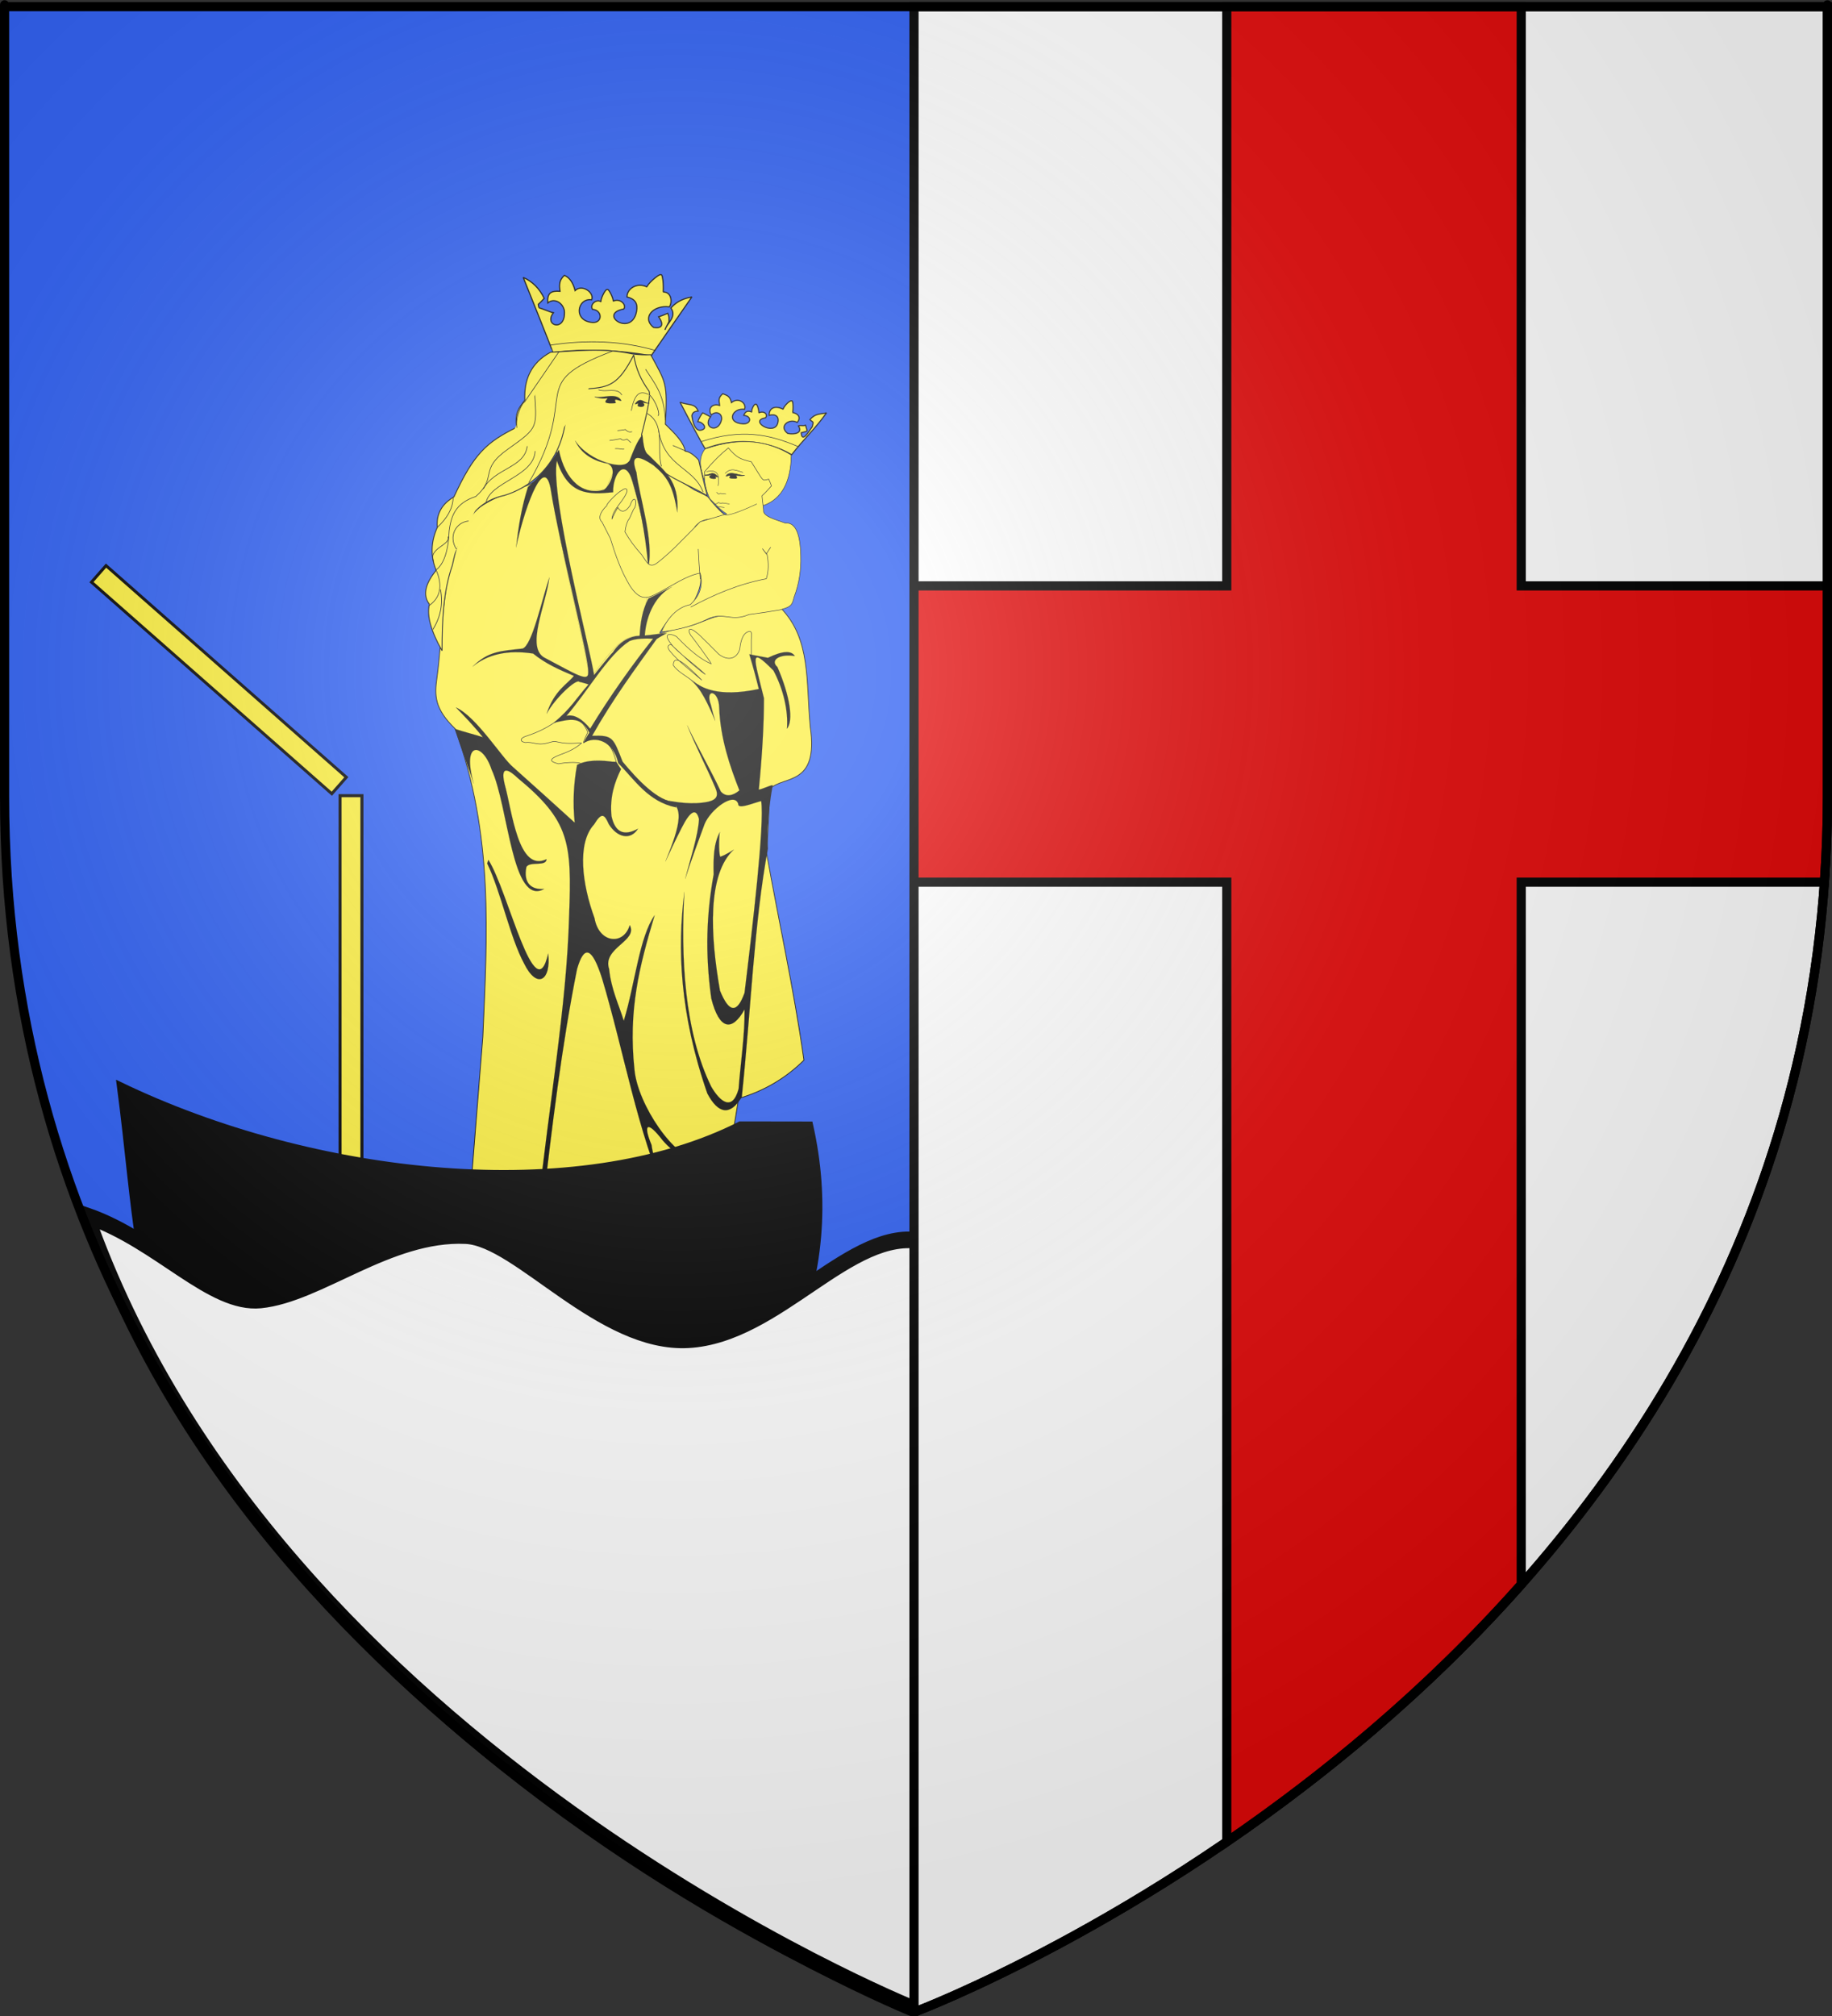 <?xml version="1.0" encoding="UTF-8" standalone="no"?>
<!-- Created with Inkscape (http://www.inkscape.org/) -->
<svg
   xmlns:svg="http://www.w3.org/2000/svg"
   xmlns="http://www.w3.org/2000/svg"
   xmlns:xlink="http://www.w3.org/1999/xlink"
   version="1.0"
   width="600"
   height="660"
   id="svg2">
  <rect width="100%" height="100%" fill="#333333" stroke="none"/>
  <desc
     id="desc4">Flag of Canton of Valais (Wallis)</desc>
  <defs
     id="defs6">
    <linearGradient
       id="linearGradient2893">
      <stop
         id="stop2895"
         style="stop-color:#ffffff;stop-opacity:0.314"
         offset="0" />
      <stop
         id="stop2897"
         style="stop-color:#ffffff;stop-opacity:0.251"
         offset="0.19" />
      <stop
         id="stop2901"
         style="stop-color:#6b6b6b;stop-opacity:0.125"
         offset="0.6" />
      <stop
         id="stop2899"
         style="stop-color:#000000;stop-opacity:0.125"
         offset="1" />
    </linearGradient>
    <radialGradient
       cx="221.445"
       cy="226.331"
       r="300"
       fx="221.445"
       fy="226.331"
       id="radialGradient3163"
       xlink:href="#linearGradient2893"
       gradientUnits="userSpaceOnUse"
       gradientTransform="matrix(1.353,0,0,1.349,-77.629,-85.747)" />
  </defs>
  <g
     id="layer3"
     style="display:inline">
    <path
       d="M 300,658.5 C 300,658.5 598.5,546.18 598.5,260.728 C 598.5,-24.723 598.5,2.176 598.5,2.176 L 1.5,2.176 L 1.5,260.728 C 1.5,546.18 300,658.5 300,658.5 z"
       id="path2855"
       style="fill:#2b5df2;fill-opacity:1;fill-rule:evenodd;stroke:none;stroke-width:1px;stroke-linecap:butt;stroke-linejoin:miter;stroke-opacity:1" />
    <g
       transform="matrix(1.334,0,0,1.334,-57.318,-133.053)"
       id="g3738">
      <path
         d="M 178.714,186.273 C 178.811,186.186 171.424,167.83 171.424,167.83 C 173.659,168.787 175.409,170.527 176.576,172.963 C 176.09,173.485 175.604,174.007 175.118,174.442 C 175.118,174.442 175.215,175.312 175.409,175.312 C 175.604,175.312 178.617,176.529 178.811,176.529 C 176.381,179.748 181.922,181.314 181.533,176.007 C 181.047,173.746 178.811,172.876 177.451,174.094 C 177.256,171.658 178.228,171.049 180.464,171.223 C 180.172,169.483 180.367,168.352 181.533,167.308 C 182.797,167.83 183.672,169.135 184.158,171.049 C 185.81,169.396 188.921,171.484 188.241,173.311 C 184.644,172.789 183.575,178.617 188.532,178.878 C 190.962,178.965 190.865,175.833 188.435,175.66 C 187.657,174.442 189.504,172.963 190.574,173.833 C 190.185,173.572 191.546,170.614 192.032,170.788 C 192.421,170.44 193.684,173.224 193.49,173.659 C 195.24,172.789 196.892,174.616 196.114,175.572 C 189.601,176.79 197.961,182.532 199.225,176.268 C 199.614,174.181 198.934,173.137 196.892,172.615 C 196.892,170.527 199.42,168.961 201.85,170.179 C 201.558,169.831 204.572,166.96 205.252,167.134 C 205.835,167.047 205.932,171.397 205.738,171.397 C 207.877,171.31 208.071,174.007 207.293,175.051 C 203.308,174.529 200.489,177.747 203.405,180.096 C 205.349,180.444 206.127,179.574 204.669,177.486 C 206.224,176.964 206.03,176.964 206.905,176.616 C 207.293,177.486 207.196,177.834 207.196,178.704 C 206.905,179.226 206.418,180.183 206.224,180.705 C 206.71,178.965 209.238,177.573 207.682,175.312 C 209.335,173.485 211.084,172.963 212.834,172.615 C 209.432,177.486 206.127,182.271 202.822,187.056 C 194.948,185.664 186.685,185.229 178.714,186.273 L 178.714,186.273 z"
         id="path36"
         style="fill:#fcef3c;fill-rule:evenodd;stroke:#000000;stroke-width:0.281;stroke-miterlimit:2.414" />
      <path
         d="M 216.139,209.849 C 216.042,210.197 209.918,198.453 209.918,198.453 C 212.348,199.323 213.515,198.627 214.39,200.628 C 213.903,200.715 213.126,200.628 212.834,201.672 C 212.834,202.107 213.32,205.586 214.973,205.325 C 217.014,204.977 215.459,203.237 214.292,203.237 C 214.584,202.194 215.459,201.063 215.459,201.063 C 215.653,201.063 217.306,202.02 217.403,202.02 C 215.362,204.716 219.347,206.282 220.125,202.716 C 220.319,201.063 218.667,200.541 217.597,201.585 C 216.625,200.106 217.792,198.627 219.639,199.236 C 219.444,197.757 219.347,197.322 220.416,196.365 C 221.486,196.8 222.166,196.887 222.555,198.54 C 224.208,197.148 226.346,198.627 225.763,200.193 C 222.749,199.758 221.097,203.498 225.374,203.759 C 227.415,203.846 227.61,201.846 225.568,201.672 C 225.957,200.628 226.638,200.454 227.61,200.889 C 227.221,200.715 228.096,198.714 228.485,198.975 C 228.874,198.627 229.36,200.715 229.262,201.063 C 230.526,200.454 231.595,201.411 230.915,202.281 C 226.638,202.976 233.151,206.891 233.928,203.498 C 234.317,201.933 233.345,201.237 231.79,201.672 C 231.79,199.845 233.248,199.149 235.289,200.193 C 235.095,199.845 236.747,197.931 237.331,198.105 C 237.817,198.018 237.719,200.976 237.525,200.976 C 239.372,201.324 239.469,202.542 238.692,203.411 C 236.747,202.281 234.026,204.368 236.359,206.108 C 238.011,206.456 240.15,206.021 238.983,204.281 C 239.761,204.02 239.858,204.368 240.733,204.107 C 241.219,205.934 241.511,205.412 239.664,205.934 C 239.858,208.631 241.608,205.499 242.385,204.455 C 242.774,202.976 242.58,203.498 241.802,202.716 C 243.163,201.15 244.33,201.411 245.885,201.063 C 242.969,205.151 240.441,207.326 237.331,211.328 C 230.818,207.5 222.944,207.239 216.139,209.849 L 216.139,209.849 z"
         id="path38"
         style="fill:#fcef3c;fill-rule:evenodd;stroke:#000000;stroke-width:0.271;stroke-miterlimit:2.414" />
      <line
         style="fill:none;stroke:#000000;stroke-width:0.019;stroke-miterlimit:2.414"
         id="line40"
         y2="233.947"
         x2="155.093"
         y1="226.988"
         x1="158.398"
         stroke-miterlimit="2.414" />
      <path
         d="M 221.097,276.489 C 220.611,271.356 222.361,271.704 224.305,270.66 C 228.582,269.79 229.943,270.747 229.651,276.663 C 229.651,281.709 229.36,287.102 228.387,292.148 C 227.901,295.193 226.152,294.932 225.082,292.061 C 222.847,287.189 221.777,281.796 221.097,276.489 L 221.097,276.489 z"
         id="path42"
         style="fill:none;fill-rule:evenodd;stroke:#000000;stroke-width:0.019;stroke-miterlimit:2.414" />
      <path
         d="M 212.543,248.824 C 217.889,239.428 212.834,240.82 213.612,228.989 C 214.778,227.684 216.139,227.075 217.986,227.162 C 217.986,227.162 221.194,226.466 221.194,226.118 C 220.222,225.944 217.5,222.638 216.917,221.855 C 216.917,221.507 213.515,220.028 213.515,220.028 C 211.182,218.549 208.946,217.157 206.613,215.678 C 204.28,214.025 201.752,211.937 199.517,210.284 C 197.573,213.155 195.823,214.982 194.17,214.286 C 193.393,216.374 192.518,218.375 191.74,220.463 C 185.422,221.594 180.561,217.244 179.492,211.937 C 178.52,213.503 176.478,216.983 172.59,218.81 C 155.676,224.726 157.912,227.423 154.704,234.469 C 151.204,245.605 151.69,255.61 150.232,266.136 C 149.649,270.312 149.552,273.618 154.704,278.577 C 164.23,304.763 162.578,329.122 161.508,354.177 C 160.536,365.922 159.662,377.753 158.689,389.498 C 177.937,400.372 200.197,400.024 219.833,396.718 C 221.291,387.584 222.847,378.449 224.305,369.314 C 230.332,367.574 235.775,364.443 240.344,359.919 C 237.817,342.084 234.123,325.729 231.109,308.765 C 231.693,303.545 231.595,298.412 232.081,293.279 C 235.289,290.06 244.038,292.757 241.899,278.142 C 240.83,266.919 242.094,256.654 234.706,248.998 C 230.623,249.085 225.666,251.086 222.263,251.086 C 218.278,250.042 216.431,252.652 209.821,253.957 C 208.654,254.044 204.766,255.436 204.96,255.001 C 207.196,251.347 209.432,248.824 212.543,248.824 L 212.543,248.824 z"
         id="path44"
         style="fill:#fcef3c;fill-rule:evenodd;stroke:#000000;stroke-width:0.187;stroke-miterlimit:2.414" />
      <path
         d="M 212.834,266.745 C 211.279,265.527 209.238,264.483 208.265,263.004 C 208.363,259.611 212.348,263.787 215.264,266.658 C 212.445,264.222 209.529,262.047 207.585,259.698 C 206.613,258.654 206.905,257.871 207.779,257.958 C 210.696,260.655 213.32,263.265 216.139,265.266 C 213.126,262.308 208.168,259.263 206.905,256.48 C 206.321,255.088 207.779,255.262 209.043,255.958 C 210.598,257.523 214.001,261.177 217.597,262.656 C 217.5,262.221 212.543,255.523 212.64,255.784 C 211.668,254.392 212.057,253.348 214.098,255.088 C 214.292,255.088 219.444,260.307 219.444,260.307 C 222.263,262.395 224.11,260.829 224.596,259.002 C 224.888,256.132 225.763,255.001 226.735,254.74 C 227.513,254.479 227.61,255.175 227.415,256.654 C 227.415,258.132 227.415,259.089 227.415,260.568 C 228.096,263.526 228.776,266.397 229.554,269.355 C 223.722,270.486 219.25,271.704 212.834,266.745 L 212.834,266.745 z"
         id="path46"
         style="fill:#fcef3c;fill-rule:evenodd;stroke:#000000;stroke-width:0.131;stroke-miterlimit:2.414" />
      <path
         d="M 178.909,277.185 C 177.062,278.403 175.02,279.447 172.396,280.317 C 170.84,280.752 170.257,281.622 171.91,281.97 C 173.757,281.709 174.826,282.753 177.159,282.144 C 179.492,281.535 178.617,281.622 181.047,282.057 C 183.477,282.405 186.005,281.883 185.713,282.144 C 183.866,283.71 182.214,284.319 180.561,284.928 C 177.839,285.971 177.645,286.58 180.075,287.189 C 181.339,286.928 184.644,286.58 185.81,287.189 C 188.727,287.102 191.351,286.841 194.268,286.754 C 193.101,281.97 190.671,279.36 186.199,281.97 C 186.491,281.1 186.88,280.317 187.269,279.447 C 186.005,276.228 183.477,274.923 178.909,277.185 L 178.909,277.185 z"
         id="path48"
         style="fill:#fcef3c;fill-rule:evenodd;stroke:#000000;stroke-width:0.131;stroke-miterlimit:2.414" />
      <path
         d="M 178.034,184.446 C 187.171,183.054 195.823,183.402 203.891,185.751"
         id="path50"
         style="fill:none;fill-rule:evenodd;stroke:#000000;stroke-width:0.15;stroke-miterlimit:2.414" />
      <path
         d="M 215.167,208.109 C 224.888,204.977 231.693,206.195 239.08,209.414"
         id="path52"
         style="fill:none;fill-rule:evenodd;stroke:#000000;stroke-width:0.144;stroke-miterlimit:2.414" />
      <path
         d="M 198.545,186.882 C 193.004,190.101 187.463,193.32 181.922,196.452 C 181.144,200.976 180.27,205.586 179.395,210.197 C 181.922,219.158 186.296,221.855 191.74,220.115 C 192.712,218.201 193.587,216.374 194.559,214.46 C 197.475,214.199 198.836,211.415 200.294,208.283 C 201.558,204.194 202.919,200.106 204.28,196.017 C 202.336,192.972 200.489,189.927 198.545,186.882 L 198.545,186.882 z"
         id="path54"
         style="fill:#fcef3c;fill-rule:evenodd;stroke:#000000;stroke-width:0.15;stroke-miterlimit:2.414" />
      <path
         d="M 198.35,186.621 C 190.574,184.968 184.352,185.925 178.131,186.186 C 173.173,188.883 171.618,193.059 171.813,197.931 C 170.354,199.932 169.382,200.802 169.771,204.629 C 162.383,208.283 159.273,211.154 154.412,221.681 C 152.468,222.812 149.941,224.987 150.33,229.163 C 148.677,232.816 148.677,236.383 150.038,239.689 C 147.608,242.734 146.538,245.605 148.385,248.041 C 147.705,250.825 148.774,254.653 151.496,259.437 C 151.496,252.043 151.788,244.909 154.023,238.471 C 155.773,230.381 158.301,223.16 166.758,221.333 C 172.299,219.68 180.27,214.634 181.825,202.976 C 182.019,196.539 183.283,195.582 187.366,195.147 C 192.518,194.799 194.851,194.103 198.545,186.882 C 199.128,190.362 200.294,192.885 202.141,195.495 C 202.919,196.017 202.044,200.28 200.489,206.369 C 200.392,215.156 209.918,217.331 216.625,221.42 C 215.848,218.549 215.167,215.417 214.487,212.633 C 213.32,211.328 212.154,210.545 211.182,210.458 C 210.89,208.37 208.751,206.195 206.321,203.846 C 206.905,193.494 206.418,193.668 202.725,186.795 C 201.364,186.882 199.808,186.795 198.35,186.621 L 198.35,186.621 z"
         id="path56"
         style="fill:#fcef3c;fill-rule:evenodd;stroke:#000000;stroke-width:0.224;stroke-miterlimit:2.414;stroke-dasharray:none" />
      <path
         d="M 149.26,254.218 C 151.107,251.173 151.788,248.041 151.107,244.387"
         id="path58"
         style="fill:none;fill-rule:evenodd;stroke:#000000;stroke-width:0.168;stroke-miterlimit:2.414" />
      <path
         d="M 148.385,248.302 C 151.107,246.388 151.69,243.43 150.038,239.602 C 151.885,238.21 153.051,235.078 153.246,229.946 C 153.732,226.466 154.704,223.247 159.759,221.594 C 165.3,216.722 160.245,215.156 167.827,209.849 C 175.409,204.455 174.729,204.803 174.145,194.973"
         id="path60"
         style="fill:#fcef3c;fill-rule:evenodd;stroke:#000000;stroke-width:0.15;stroke-miterlimit:2.414" />
      <path
         d="M 154.218,221.942 C 154.121,224.552 152.76,226.901 150.33,229.163"
         id="path62"
         style="fill:none;fill-rule:evenodd;stroke:#000000;stroke-width:0.15;stroke-miterlimit:2.414" />
      <path
         d="M 161.606,219.767 C 164.327,214.634 171.813,214.547 172.396,209.24"
         id="path64"
         style="fill:none;fill-rule:evenodd;stroke:#000000;stroke-width:0.15;stroke-miterlimit:2.414" />
      <path
         d="M 162.286,223.16 C 163.161,218.027 174.048,216.722 174.34,210.458"
         id="path66"
         style="fill:none;fill-rule:evenodd;stroke:#000000;stroke-width:0.15;stroke-miterlimit:2.414" />
      <path
         d="M 158.009,227.597 C 154.801,227.945 153.051,231.424 154.996,234.469"
         id="path68"
         style="fill:none;fill-rule:evenodd;stroke:#000000;stroke-width:0.15;stroke-miterlimit:2.414" />
      <path
         d="M 149.455,237.601 C 147.899,234.295 153.732,233.512 152.954,231.424"
         id="path70"
         style="fill:none;fill-rule:evenodd;stroke:#000000;stroke-width:0.15;stroke-miterlimit:2.414" />
      <path
         d="M 193.295,185.925 C 171.521,194.19 185.81,196.104 172.785,218.201"
         id="path72"
         style="fill:#fcef3c;fill-rule:evenodd;stroke:#000000;stroke-width:0.15;stroke-miterlimit:2.414" />
      <path
         d="M 180.172,186.099 L 171.715,198.453 C 171.326,198.366 169.382,201.933 169.868,204.716"
         id="path74"
         style="fill:#fcef3c;fill-rule:evenodd;stroke:#000000;stroke-width:0.15;stroke-miterlimit:2.414" />
      <path
         d="M 201.461,190.362 C 203.794,194.016 206.03,196.452 206.321,202.889"
         id="path76"
         style="fill:#fcef3c;fill-rule:evenodd;stroke:#000000;stroke-width:0.15;stroke-miterlimit:2.414" />
      <path
         d="M 202.336,196.539 C 204.183,198.279 205.155,201.759 204.474,201.759"
         id="path78"
         style="fill:#fcef3c;fill-rule:evenodd;stroke:#000000;stroke-width:0.15;stroke-miterlimit:2.414" />
      <line
         style="fill:#fcef3c;stroke:#000000;stroke-width:0.15;stroke-miterlimit:2.414"
         id="line80"
         y2="210.545"
         x2="211.571"
         y1="209.066"
         x1="208.168"
         stroke-miterlimit="2.414" />
      <path
         d="M 201.752,201.15 C 206.516,203.846 204.085,209.849 205.349,214.199"
         id="path82"
         style="fill:#fcef3c;fill-rule:evenodd;stroke:#000000;stroke-width:0.15;stroke-miterlimit:2.414" />
      <path
         d="M 204.669,205.412 C 206.127,214.46 213.32,214.373 215.556,220.463"
         id="path84"
         style="fill:#fcef3c;fill-rule:evenodd;stroke:#000000;stroke-width:0.15;stroke-miterlimit:2.414" />
      <path
         d="M 189.893,195.408 C 191.74,196.104 194.656,194.712 195.628,196.713"
         id="path86"
         style="fill:none;fill-rule:evenodd;stroke:#000000;stroke-width:0.131;stroke-miterlimit:2.414" />
      <path
         d="M 189.018,197.061 C 190.574,197.67 194.462,195.843 195.531,198.105 C 195.24,198.192 194.462,197.757 194.073,197.844 C 193.781,197.931 194.17,198.54 194.17,198.627 C 194.17,198.714 191.935,198.888 191.643,198.453 C 191.351,198.018 192.712,197.322 191.74,197.496 C 190.865,197.67 188.629,197.235 189.018,197.061 L 189.018,197.061 z"
         id="path88"
         style="fill-rule:evenodd;stroke:#000000;stroke-width:0.019;stroke-miterlimit:2.414" />
      <path
         d="M 202.336,198.627 C 201.072,198.801 200.294,196.8 198.836,198.888 C 199.225,199.062 199.614,198.627 199.614,198.714 C 199.614,198.801 199.517,199.236 199.517,199.323 C 199.517,199.497 200.683,199.845 201.072,199.323 C 201.461,198.801 200.197,198.366 201.169,198.627 C 201.947,198.801 202.627,198.801 202.336,198.627 L 202.336,198.627 z"
         id="path90"
         style="fill-rule:evenodd;stroke:#000000;stroke-width:0.021;stroke-miterlimit:2.414" />
      <path
         d="M 194.559,205.412 C 195.24,205.325 195.726,205.325 196.503,205.151 C 197.087,205.76 197.573,205.847 198.156,205.673"
         id="path92"
         style="fill:none;fill-rule:evenodd;stroke:#000000;stroke-width:0.131;stroke-miterlimit:2.414" />
      <path
         d="M 197.961,200.541 C 198.836,195.669 200.489,195.756 202.141,196.539"
         id="path94"
         style="fill:none;fill-rule:evenodd;stroke:#000000;stroke-width:0.131;stroke-miterlimit:2.414" />
      <path
         d="M 192.615,207.848 C 193.49,207.761 194.365,207.587 195.337,207.413 C 195.628,207.761 196.114,207.848 196.892,207.5 C 197.184,207.761 197.573,208.109 197.864,208.37"
         id="path96"
         style="fill:none;fill-rule:evenodd;stroke:#000000;stroke-width:0.131;stroke-miterlimit:2.414" />
      <path
         d="M 193.976,209.849 C 195.142,209.762 195.823,210.11 196.212,209.936"
         id="path98"
         style="fill:none;fill-rule:evenodd;stroke:#000000;stroke-width:0.131;stroke-miterlimit:2.414" />
      <path
         d="M 215.75,217.244 C 215.167,215.069 214.098,212.459 216.042,209.936 C 225.082,206.804 231.693,208.022 237.233,211.415 C 237.136,218.027 234.9,222.116 230.526,223.769 C 225.568,221.507 220.611,219.332 215.75,217.244 L 215.75,217.244 z"
         id="path100"
         style="fill:#fcef3c;fill-rule:evenodd;stroke:#000000;stroke-width:0.131;stroke-miterlimit:2.414" />
      <path
         d="M 154.607,278.577 C 156.065,283.101 157.815,287.537 159.273,292.061 C 156.259,281.361 161.508,281.97 163.647,288.581 C 167.827,297.542 168.605,322.336 176.576,317.899 C 173.368,318.16 171.424,316.42 172.201,312.505 C 173.076,311.027 177.062,312.505 177.159,310.592 C 170.16,313.984 168.702,298.76 166.855,292.148 C 165.591,286.841 168.507,289.19 170.063,290.669 C 182.797,301.196 183.38,306.416 182.7,324.337 C 182.117,346.695 177.548,372.011 175.118,395.848 C 175.409,395.848 175.798,395.848 176.187,395.848 C 178.52,376.274 180.853,356.439 184.644,337.561 C 186.394,331.471 188.338,332.254 190.768,339.823 C 196.114,357.657 199.517,377.84 206.71,393.587 C 205.641,389.324 203.502,384.974 202.919,380.711 C 200.683,375.317 202.044,374.882 205.641,379.58 C 208.363,382.712 212.154,385.235 214.487,384.365 C 208.654,384.278 199.517,370.793 198.739,362.268 C 197.184,347.652 199.906,336.952 203.697,324.337 C 199.906,329.731 198.934,340.953 196.114,350.262 C 194.948,346.434 193.004,342.519 192.518,337.561 C 190.768,332.341 199.711,330.688 197.573,326.773 C 196.114,331.819 189.99,331.297 188.921,325.033 C 185.908,316.855 184.547,306.677 188.824,302.066 C 190.671,299.021 191.351,299.543 192.421,301.979 C 194.462,305.285 197.767,306.068 199.614,303.11 C 196.114,305.024 193.976,303.98 193.101,300.065 C 192.615,295.28 193.879,291.713 195.434,288.494 C 195.045,287.885 194.656,287.363 194.365,286.841 C 190.282,286.145 186.977,286.232 184.644,287.45 C 183.769,292.148 183.575,296.846 184.061,301.631 C 179.006,297.02 173.951,292.496 168.896,287.972 C 166.174,285.71 159.953,275.619 154.898,273.357 C 156.94,275.445 159.37,277.968 161.508,280.665 C 159.467,279.969 156.745,279.36 154.607,278.577 L 154.607,278.577 z"
         id="path102"
         style="fill-rule:evenodd;stroke:#000000;stroke-width:0.019;stroke-miterlimit:2.414" />
      <path
         d="M 206.321,311.201 C 209.918,302.414 211.668,296.498 205.544,295.976 C 209.238,296.672 212.931,297.281 216.82,296.498 C 218.958,295.976 219.444,295.019 218.569,293.018 C 216.431,287.972 213.709,282.84 211.668,277.707 C 214.195,283.101 217.403,288.581 219.93,293.975 C 221.194,295.454 222.944,295.019 224.499,293.714 C 222.166,287.798 219.833,281.013 219.542,273.444 C 219.444,269.007 215.945,268.572 217.5,272.748 C 217.792,274.053 218.181,275.445 218.569,276.663 C 216.82,272.574 215.07,268.659 212.64,266.745 C 215.167,268.398 218.958,271.008 229.262,268.833 C 228.582,266.049 227.804,263.178 226.929,260.307 C 228.387,260.568 229.943,260.916 231.498,261.177 C 235.095,259.437 237.233,259.35 238.108,260.742 C 234.512,260.133 231.887,261.699 233.831,263.439 C 236.942,270.573 237.817,276.663 236.164,278.577 C 236.553,274.314 235.289,268.833 232.859,264.309 C 226.832,258.219 227.999,260.916 230.526,271.095 C 230.526,277.968 230.04,285.71 229.262,293.54 C 230.429,293.279 231.498,292.67 232.665,292.409 C 231.498,299.021 231.207,304.502 231.498,307.982 C 228.096,326.251 227.318,347.826 225.082,368.966 C 222.263,373.577 219.347,373.229 216.625,368.096 C 209.821,348.522 209.238,332.515 210.987,318.595 C 210.112,334.342 210.89,352.785 217.597,366.444 C 219.736,370.097 222.749,372.62 224.305,366.965 C 224.791,360.441 225.86,353.655 225.763,347.478 C 222.652,353.046 219.542,352.437 217.597,344.781 C 216.042,333.646 216.431,323.902 218.181,314.332 C 218.083,310.244 218.181,306.677 219.736,303.893 C 219.444,304.415 219.347,310.94 220.028,309.896 C 220.222,309.896 221.68,309.2 223.138,308.243 C 216.625,314.158 217.306,329.209 219.736,342.867 C 221.972,348.348 223.916,348.522 225.763,343.389 C 227.707,327.382 230.72,301.805 229.846,296.324 C 227.318,297.02 224.11,298.412 224.208,297.02 C 223.235,293.975 217.403,298.412 215.945,301.979 C 214.487,305.981 212.543,311.114 211.182,315.463 C 212.348,310.853 214.39,304.763 214.584,300.761 C 213.903,297.977 212.445,298.673 210.307,302.936 C 209.724,304.154 209.14,305.111 206.321,311.201 L 206.321,311.201 z"
         id="path104"
         style="fill-rule:evenodd;stroke:#000000;stroke-width:0.019;stroke-miterlimit:2.414" />
      <path
         d="M 185.81,302.675 C 184.838,298.499 185.033,293.627 186.88,290.06 C 188.727,286.145 193.198,287.189 192.323,291.713 C 193.295,292.67 186.588,303.458 185.81,302.675 L 185.81,302.675 z"
         id="path106"
         style="fill:#000000;fill-rule:evenodd;stroke:#000000;stroke-width:0.019;stroke-miterlimit:2.414" />
      <path
         d="M 162.578,311.635 C 162.675,311.375 162.772,311.114 162.869,310.766 C 167.73,318.334 174.34,348.174 177.548,333.733 C 178.325,340.344 174.826,342.693 171.618,336.169 C 168.119,329.644 165.98,318.682 162.578,311.635 L 162.578,311.635 z"
         id="path108"
         style="fill-rule:evenodd;stroke:#000000;stroke-width:0.019;stroke-miterlimit:2.414" />
      <path
         d="M 179.395,211.85 C 182.991,219.941 187.171,220.898 191.837,219.68 C 193.976,213.59 195.726,212.372 197.67,216.113 C 202.822,233.251 203.211,241.864 200.197,255.784 C 196.114,255.697 194.073,257.871 187.755,266.397 C 184.838,248.302 176.77,223.508 179.395,211.85 L 179.395,211.85 z"
         id="path146"
         style="fill:#fcef3c;fill-rule:evenodd;stroke:#000000;stroke-width:0.028;stroke-miterlimit:2.414" />
      <path
         d="M 193.295,260.046 C 193.976,258.915 188.532,265.701 188.824,265.44 C 188.143,260.22 177.937,221.42 179.686,212.807 C 182.505,221.246 187.366,221.159 193.49,220.55 C 193.393,216.026 196.503,211.85 198.253,217.94 C 199.906,223.595 201.266,229.424 202.141,238.819 C 203.599,232.642 199.808,221.072 199.225,215.678 C 197.767,211.589 199.128,211.067 203.405,213.938 C 206.613,216.635 208.168,218.636 209.238,225.509 C 209.821,217.592 206.03,215.33 202.141,211.328 C 201.169,210.719 200.975,209.066 200.683,206.456 C 199.322,208.109 198.447,210.458 197.67,212.459 C 196.892,215.678 187.463,212.981 184.158,207.848 C 185.616,211.067 188.629,212.894 192.129,213.503 C 194.656,214.547 192.907,218.723 191.254,219.941 C 186.394,221.42 181.728,217.94 180.172,210.11 C 177.937,213.851 175.409,216.722 172.59,219.245 C 171.035,224.117 170.257,228.902 169.674,234.121 C 171.132,226.64 176.381,210.458 178.131,219.593 C 180.367,233.947 187.852,261.96 187.366,264.831 C 187.463,267.267 184.158,265.092 176.867,261.264 C 171.813,258.915 177.062,248.128 177.839,241.429 C 175.992,246.997 173.562,258.306 171.229,258.915 C 165.883,259.524 162.869,259.524 158.981,263.352 C 162.675,260.307 167.633,259.176 173.854,260.133 C 176.964,262.656 180.172,264.048 183.866,265.614 C 182.214,267.702 179.103,269.094 177.159,274.923 C 179.2,271.095 184.547,266.136 185.227,267.093 C 185.519,267.093 187.463,267.702 187.463,267.702 C 184.45,271.095 183.089,273.705 178.909,277.098 C 182.603,276.402 185.422,275.184 187.657,279.534 C 187.074,280.404 186.685,281.187 186.199,282.144 C 189.018,280.23 193.49,281.448 194.754,287.015 C 198.836,291.191 202.141,296.498 208.946,297.89 C 208.946,297.368 208.946,297.02 208.946,296.585 C 204.572,296.672 199.225,290.756 195.823,286.667 C 193.49,280.752 193.49,280.143 188.338,280.317 C 193.393,271.356 198.934,263.874 204.183,256.567 C 204.96,256.045 205.835,255.61 206.71,255.088 C 205.058,255.175 202.919,255.61 201.266,255.697 C 201.655,250.303 204.183,245.605 207.974,243.778 C 205.835,244.648 204.28,245.692 202.141,246.649 C 200.586,249.607 200.197,252.652 200.003,255.784 C 197.767,255.871 195.142,257.002 193.295,260.046 L 193.295,260.046 z"
         id="path148"
         style="fill-rule:evenodd;stroke:#000000;stroke-width:0.019;stroke-miterlimit:2.414" />
      <path
         d="M 214.876,240.385 C 211.279,241.081 208.46,243.256 203.697,245.692 C 201.558,246.736 199.808,246.91 197.573,243.43 C 195.337,239.689 194.073,235.948 192.809,231.859 C 192.129,230.554 191.448,229.163 190.768,227.858 C 189.407,226.64 191.06,224.639 191.935,223.856 C 191.74,223.334 195.337,219.941 195.531,220.202 C 196.017,219.506 198.642,218.81 195.045,223.421 C 193.781,225.074 193.295,226.031 193.198,227.162 C 193.393,226.553 194.365,224.726 194.656,224.291 C 195.045,224.987 196.114,226.118 197.67,223.769 C 198.447,221.333 199.517,222.116 198.836,224.291 C 198.253,224.9 197.767,226.814 197.184,227.423 C 196.601,228.641 196.503,229.511 196.406,230.293 C 197.573,232.294 198.642,233.773 200.489,235.861 C 201.947,237.949 202.433,239.428 204.572,237.688 C 206.321,236.296 208.168,234.643 209.918,232.816 C 211.571,231.163 213.32,229.424 214.876,227.771 C 217.014,227.162 219.153,226.553 221.389,225.857 C 219.833,224.987 218.667,223.508 217.209,222.116 C 216.236,219.941 215.75,217.853 215.945,215.504 C 217.986,213.068 219.93,211.154 221.777,209.675 C 223.916,212.111 224.596,212.372 227.415,213.068 C 230.623,218.114 229.943,217.766 231.693,217.331 C 231.984,217.94 232.179,218.462 232.373,218.984 C 231.595,219.854 230.915,220.637 230.04,221.42 C 230.137,222.638 230.332,223.769 230.429,224.9 C 230.137,226.466 233.442,227.249 235.775,228.119 C 238.205,227.858 239.469,230.641 239.566,236.209 C 239.664,239.602 239.178,242.995 237.914,246.301 C 237.428,248.389 237.136,248.645 234.414,249.428 C 231.887,249.863 229.457,250.211 226.832,250.559 C 222.555,252.385 220.902,250.037 217.209,251.429 C 213.903,253.081 209.918,254.299 205.349,254.821 C 206.807,251.429 209.238,248.737 212.445,248.128 C 214.39,246.301 215.75,243.952 214.876,240.385 L 214.876,240.385 z"
         id="path150"
         style="fill:#fcef3c;fill-rule:evenodd;stroke:#000000;stroke-width:0.131;stroke-miterlimit:2.414" />
      <path
         d="M 225.374,215.678 C 223.916,215.243 222.361,214.373 221,215.939"
         id="path152"
         style="fill:none;fill-rule:evenodd;stroke:#000000;stroke-width:0.112;stroke-miterlimit:2.414" />
      <path
         d="M 219.25,218.984 C 220.028,214.895 217.695,215.156 216.431,215.504"
         id="path154"
         style="fill:none;fill-rule:evenodd;stroke:#000000;stroke-width:0.112;stroke-miterlimit:2.414" />
      <path
         d="M 222.069,223.421 C 221.486,223.334 220.902,223.247 220.319,223.16 C 220.125,223.421 219.833,223.247 219.347,223.073 C 219.153,223.247 219.056,223.247 218.472,223.508"
         id="path156"
         style="fill:none;fill-rule:evenodd;stroke:#000000;stroke-width:0.109;stroke-miterlimit:2.414" />
      <path
         d="M 221.194,220.985 C 220.514,220.811 220.514,221.072 219.833,220.811 C 219.153,221.246 219.347,220.811 218.861,220.55"
         id="path158"
         style="fill:none;fill-rule:evenodd;stroke:#000000;stroke-width:0.112;stroke-miterlimit:2.414" />
      <path
         d="M 228.776,223.421 C 225.957,224.726 222.263,226.292 221.097,226.118 C 220.319,225.596 219.639,224.639 218.764,224.117 C 219.347,224.117 220.319,224.204 220.805,224.291"
         id="path160"
         style="fill:none;fill-rule:evenodd;stroke:#000000;stroke-width:0.112;stroke-miterlimit:2.414" />
      <path
         d="M 225.763,216.374 C 224.694,216.635 222.166,215.069 221.194,216.548 C 221.389,216.635 221.972,216.374 222.166,216.461 C 222.361,216.548 222.069,216.896 222.069,216.983 C 222.069,217.07 223.527,217.331 223.819,217.07 C 224.11,216.809 223.235,216.2 223.819,216.374 C 224.499,216.635 225.957,216.461 225.763,216.374 L 225.763,216.374 z"
         id="path162"
         style="fill-rule:evenodd;stroke:#000000;stroke-width:0.114;stroke-miterlimit:2.414" />
      <path
         d="M 216.042,216.287 C 217.209,216.461 217.889,215.069 219.25,216.809 C 218.958,216.896 218.569,216.548 218.569,216.635 C 218.569,216.722 218.667,217.07 218.667,217.157 C 218.667,217.244 217.597,217.331 217.209,216.896 C 216.917,216.461 218.278,216.113 217.306,216.287 C 216.528,216.548 215.75,216.461 216.042,216.287 L 216.042,216.287 z"
         id="path164"
         style="fill-rule:evenodd;stroke:#000000;stroke-width:0.108;stroke-miterlimit:2.414" />
      <path
         d="M 212.543,248.737 C 218.181,245.692 224.208,243.082 231.109,241.777 C 231.693,239.863 231.693,237.949 231.304,235.861 C 230.915,235.339 230.526,234.904 230.137,234.382 C 230.429,234.817 230.818,235.252 231.109,235.687 C 231.401,235.165 231.79,234.643 232.179,234.034"
         id="path166"
         style="fill:none;fill-rule:evenodd;stroke:#000000;stroke-width:0.131;stroke-miterlimit:2.414" />
      <path
         d="M 214.39,234.469 C 214.487,236.557 214.681,239.689 214.876,241.864"
         id="path168"
         style="fill:none;fill-rule:evenodd;stroke:#000000;stroke-width:0.131;stroke-miterlimit:2.414" />
      <path
         d="M 182.019,275.445 C 187.171,269.529 192.226,260.481 197.475,257.089 C 198.934,256.393 201.752,256.393 203.308,256.48 C 198.35,262.656 192.615,270.747 187.852,278.577 C 186.005,276.228 183.866,274.923 182.019,275.445 L 182.019,275.445 z"
         id="path170"
         style="fill:#fcef3c;fill-rule:evenodd;stroke:#000000;stroke-width:0.019;stroke-miterlimit:2.414" />
    </g>
    <rect
       width="7.164"
       height="141.604"
       x="111.368"
       y="260.491"
       id="rect3380"
       style="fill:#fcef3c;fill-opacity:1;stroke:#000000;stroke-width:1;stroke-linecap:square;stroke-linejoin:miter;stroke-miterlimit:2.414;stroke-dasharray:none;stroke-dashoffset:0;stroke-opacity:1" />
    <rect
       width="7.203"
       height="104.801"
       x="-123.207"
       y="148.341"
       transform="matrix(0.661,-0.751,0.751,0.661,0,0)"
       id="rect3382"
       style="fill:#fcef3c;fill-opacity:1;stroke:#000000;stroke-width:0.961;stroke-linecap:square;stroke-linejoin:miter;stroke-miterlimit:2.414;stroke-dasharray:none;stroke-dashoffset:0;stroke-opacity:1;display:inline" />
    <g
       transform="matrix(0.683,0,0,1.072,455.489,-475.715)"
       id="g4923"
       style="display:inline">
      <g
         transform="matrix(0.885,0,0,0.861,209.664,384.307)"
         id="g8796"
         style="opacity:1;display:inline">
        <g
           transform="matrix(-1,0,0,1,-560.647,178.327)"
           id="g8785" />
        <g
           transform="matrix(-1,0,0,1,-560.647,178.327)"
           id="g8771"
           style="fill:#000000">
          <path
             d="M 770.69,339.335 C 784.211,366.448 779.905,393.56 754.154,420.673 C 409.067,416.155 295.196,422.28 239.955,413.288 C 209.672,408.359 207.573,368.84 194.715,324.425 C 357.061,359.626 576.646,370.043 711.511,339.293 L 770.69,339.335 z"
             transform="matrix(-0.65,0,0,0.948,491.478,-31.087)"
             id="path6784"
             style="opacity:1;fill:#000000;fill-opacity:1;fill-rule:evenodd;stroke:#000000;stroke-width:4.38;stroke-linecap:butt;stroke-linejoin:miter;marker:none;marker-start:none;marker-mid:none;marker-end:none;stroke-miterlimit:4;stroke-dasharray:none;stroke-dashoffset:0;stroke-opacity:1;visibility:visible;display:inline;overflow:visible" />
        </g>
      </g>
    </g>
    <g
       transform="translate(-833.178,-263.933)"
       id="g5078"
       style="display:inline">
      <g
         id="g5080">
        <g
           transform="translate(-372.85,-47.851)"
           id="g2402">
          <g
             id="g2813">
            <g
               transform="matrix(0.589,0,0,0.416,447.988,373.387)"
               id="g3444"
               style="fill:#ffffff;fill-opacity:1;stroke:#000000;stroke-width:6.059;stroke-miterlimit:4;stroke-dasharray:none;stroke-opacity:1">
              <g
                 transform="matrix(2.548,0,0,4.537,1038.015,-1571.596)"
                 id="g18923"
                 style="fill:#ffffff;fill-opacity:1;stroke:#000000;stroke-width:2.881;stroke-miterlimit:4;stroke-dasharray:none;stroke-opacity:1;display:inline">
                <path
                   d="M 299.192,529.083 C 283.447,526.38 267.742,545.28 247.911,546.145 C 228.761,546.981 210.775,528.503 199.348,528.083 C 182.659,527.47 167.544,538.207 154.599,539.243 C 143.693,540.115 132.277,528.931 116.835,524.671 C 157.911,617.609 297.2,662.21 297.2,662.21 C 320.347,651.281 422.347,622.193 475.026,530.458 C 463.374,535.44 448.942,542.926 441.832,542.694 C 426.759,542.201 414.35,528.177 399.004,528.583 C 384.774,528.959 364.61,546.171 348.723,546.145 C 330.58,546.024 317.645,526.583 299.192,529.083 z"
                   id="path12658"
                   style="fill:#ffffff;fill-opacity:1;fill-rule:evenodd;stroke:#000000;stroke-width:2.881;stroke-linecap:butt;stroke-linejoin:miter;stroke-miterlimit:4;stroke-dasharray:none;stroke-opacity:1;display:inline" />
              </g>
            </g>
          </g>
        </g>
      </g>
      <g
         id="g5091" />
    </g>
    <path
       d="M 299.344,2.188 L 299.344,658.25 C 299.431,658.283 300,658.5 300,658.5 C 300,658.5 598.5,546.17 598.5,260.719 C 598.5,-24.733 598.5,2.188 598.5,2.188 L 299.344,2.188 z"
       id="path3387"
       style="fill:#ffffff;fill-opacity:1;fill-rule:evenodd;stroke:#000000;stroke-width:3;stroke-linecap:butt;stroke-linejoin:miter;stroke-miterlimit:4;stroke-dasharray:none;stroke-opacity:1;display:inline" />
    <path
       d="M 401.781,2.188 L 401.781,191.812 L 299.344,191.812 L 299.344,288.812 L 401.781,288.812 L 401.781,602.969 C 432.937,581.628 467.164,553.748 498.219,518.719 L 498.219,288.812 L 597.5,288.812 C 598.148,279.636 598.5,270.281 598.5,260.719 C 598.5,184.637 598.5,229.937 598.5,191.812 L 498.219,191.812 L 498.219,2.188 L 401.781,2.188 z"
       id="path3791"
       style="fill:#e20909;fill-opacity:1;fill-rule:evenodd;stroke:#000000;stroke-width:3;stroke-linecap:butt;stroke-linejoin:miter;stroke-miterlimit:4;stroke-dasharray:none;stroke-opacity:1;display:inline" />
  </g>
  <g
     id="layer4" />
  <g
     id="layer2">
    <path
       d="M 300,658.5 C 300,658.5 598.5,546.18 598.5,260.728 C 598.5,-24.723 598.5,2.176 598.5,2.176 L 1.5,2.176 L 1.5,260.728 C 1.5,546.18 300,658.5 300,658.5 z"
       id="path2875"
       style="opacity:1;fill:url(#radialGradient3163);fill-opacity:1;fill-rule:evenodd;stroke:none;stroke-width:1px;stroke-linecap:butt;stroke-linejoin:miter;stroke-opacity:1" />
  </g>
  <g
     id="layer1">
    <path
       d="M 300,658.5 C 300,658.5 1.5,546.18 1.5,260.728 C 1.5,-24.723 1.5,2.176 1.5,2.176 L 598.5,2.176 L 598.5,260.728 C 598.5,546.18 300,658.5 300,658.5 z"
       id="path1411"
       style="opacity:1;fill:none;fill-opacity:1;fill-rule:evenodd;stroke:#000000;stroke-width:3;stroke-linecap:butt;stroke-linejoin:miter;stroke-miterlimit:4;stroke-dasharray:none;stroke-opacity:1" />
  </g>
</svg>
